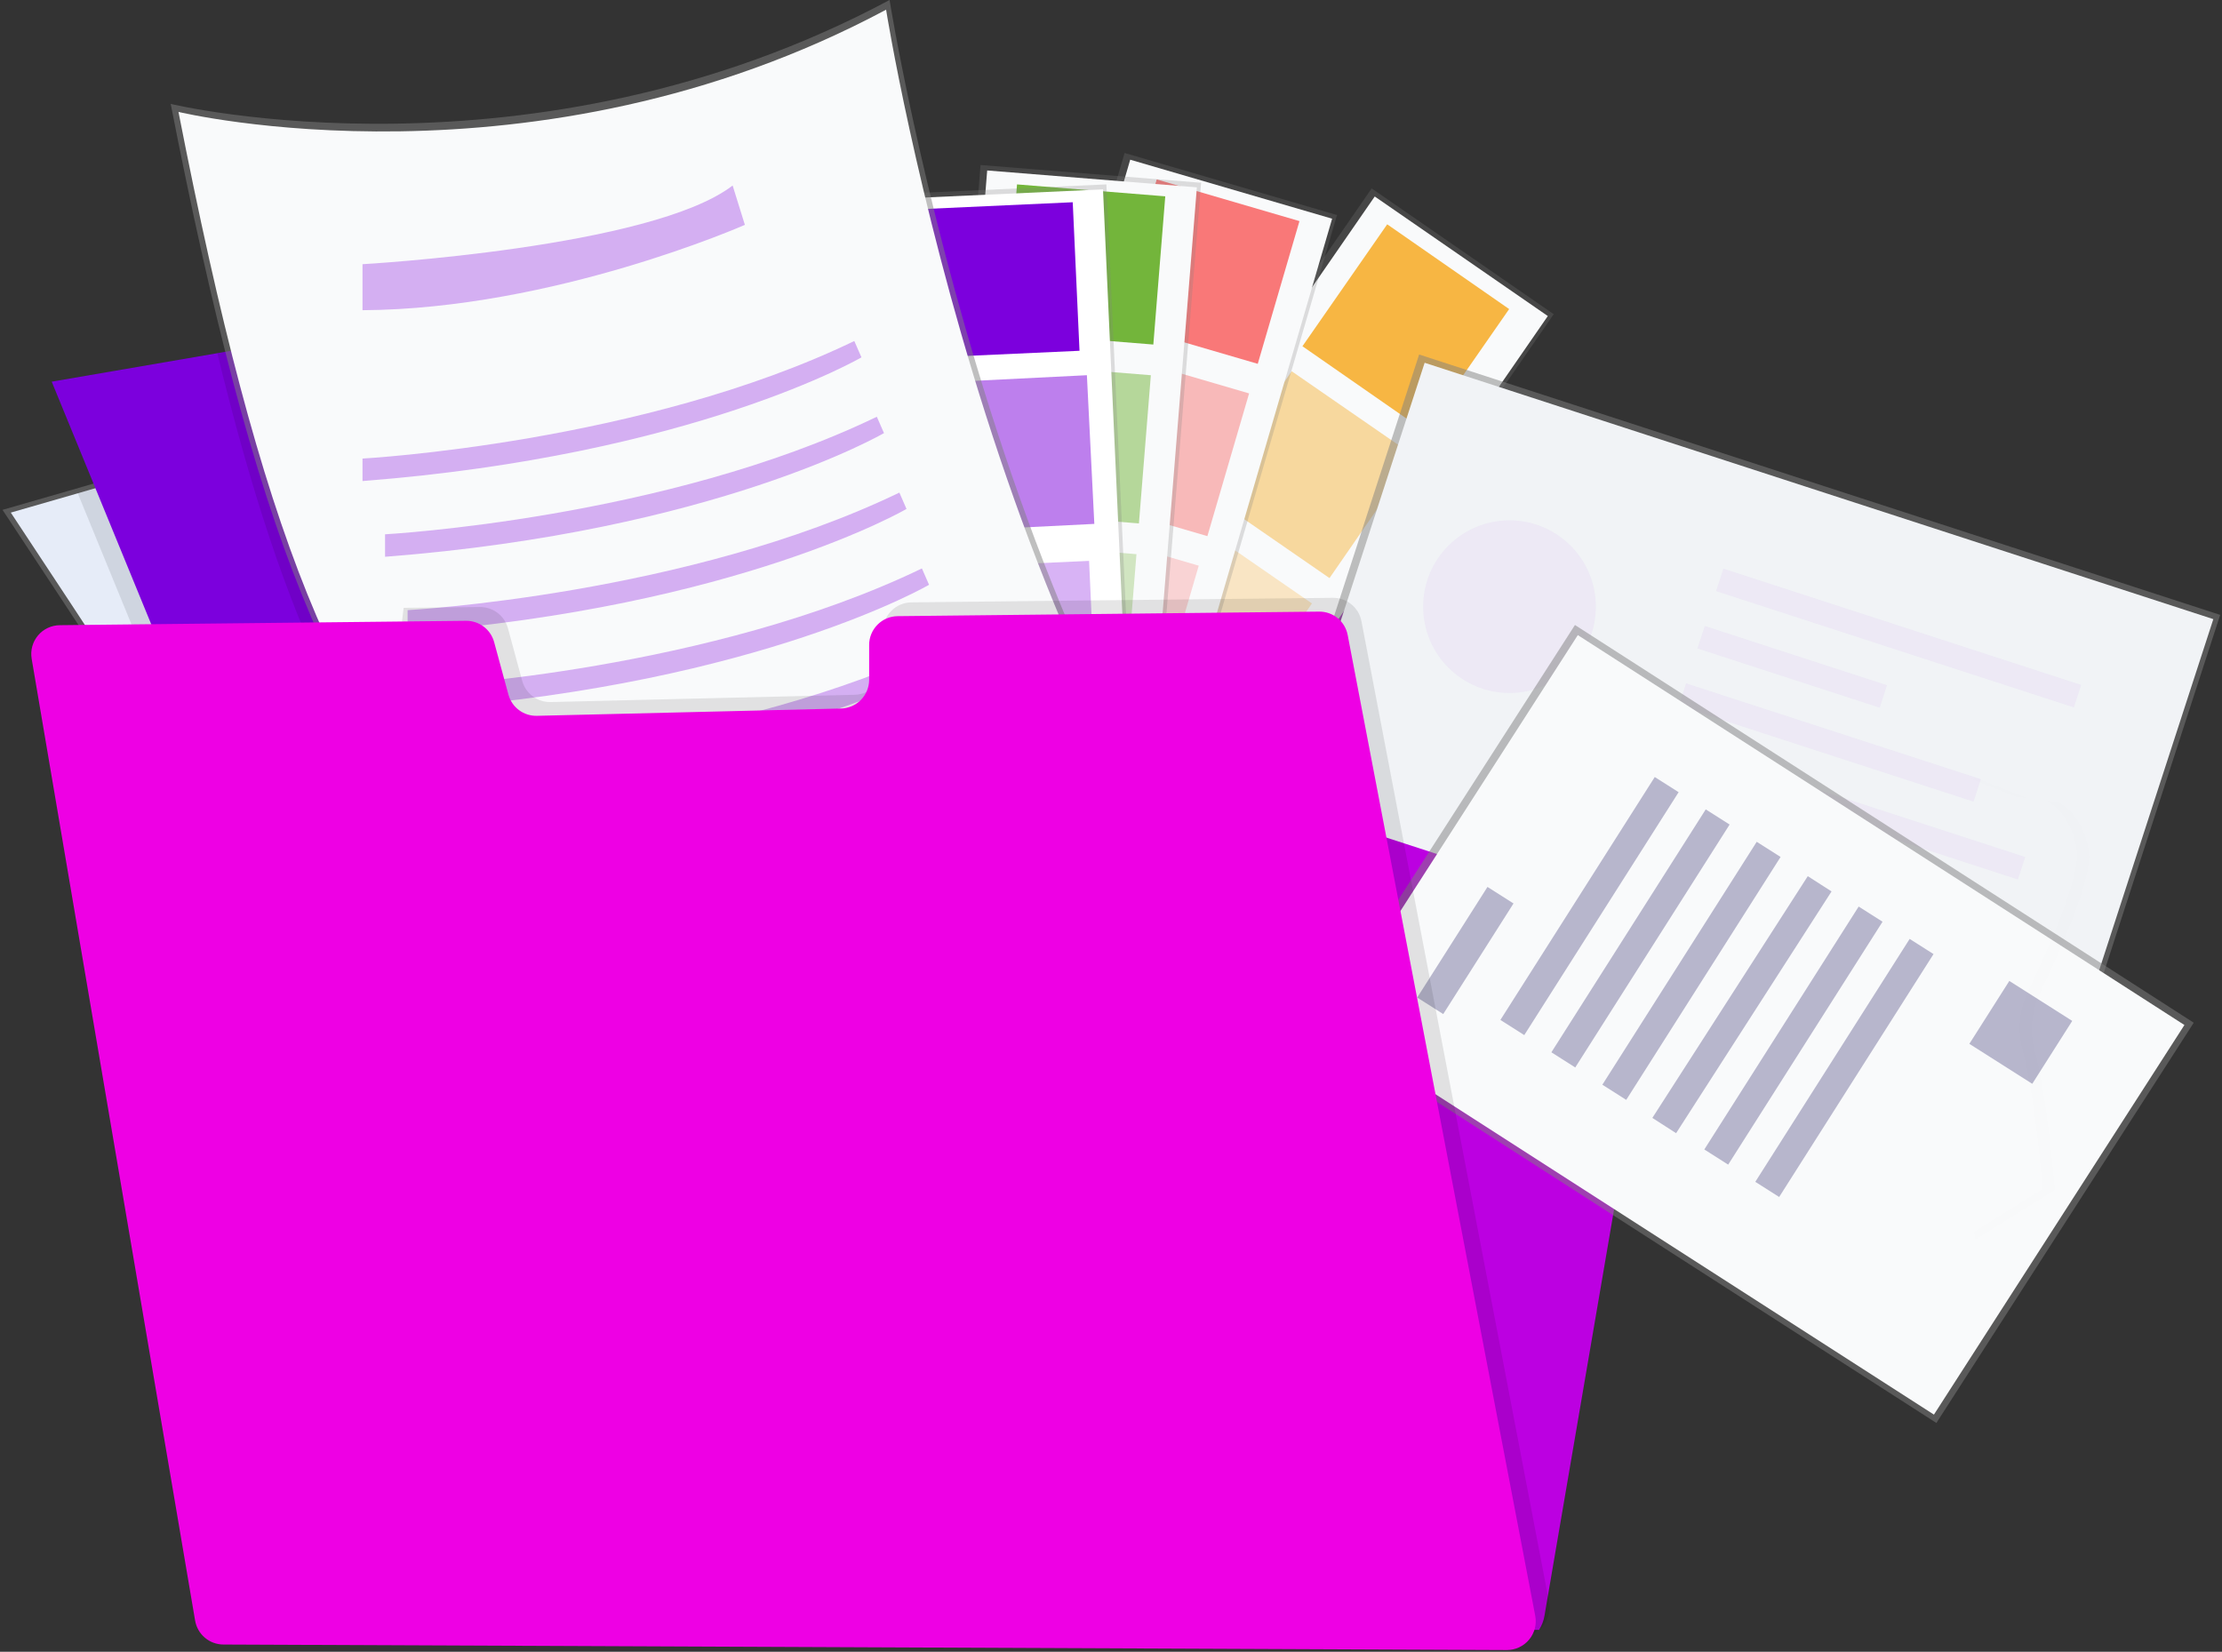 <?xml version="1.0" encoding="UTF-8"?> <svg xmlns="http://www.w3.org/2000/svg" width="807" height="600" viewBox="0 0 807 600" fill="none"><rect x="0" y="0" width="807" height="600" fill="#333333" stroke="none"/><path d="M495.54 316.871C495.69 316.531 495.81 316.171 495.93 315.811C495.548 316.607 495.214 317.425 494.93 318.261C495.14 317.791 495.35 317.331 495.54 316.871Z" fill="url(#paint0_linear)"></path><path d="M563.74 384.92C563.38 389.37 552.43 387.69 552.43 387.69C534.27 390.21 537.27 372.41 537.27 372.41V371.5L537.9 354.9L538.08 350.27C538.08 350.27 558.08 341.13 557.57 343.05C557.38 343.77 557.8 345.5 558.38 347.37C559.38 350.48 560.81 354 560.81 354C560.81 354 560.93 361.34 560.33 363.5C559.73 365.66 563.46 371.44 563.46 371.44C563.46 371.44 563.46 371.8 563.52 372.44C563.816 376.593 563.889 380.759 563.74 384.92Z" fill="#B77983"></path><path d="M598.75 389.73C598.75 389.73 587.8 391.42 587.44 386.96C587.274 382.789 587.337 378.613 587.63 374.45C587.63 373.85 587.68 373.45 587.68 373.45C587.68 373.45 591.41 367.67 590.81 365.51C590.21 363.35 590.33 356 590.33 356C590.33 356 590.72 355.07 591.23 353.73C592.3 350.92 593.91 346.36 593.58 345.06C593.1 343.13 613.07 352.27 613.07 352.27L613.27 357.45L613.88 373.5V374.41C613.88 374.41 616.92 392.26 598.75 389.73Z" fill="#B77983"></path><path opacity="0.05" d="M558.46 347.37C550.94 356.31 542.82 356.16 537.98 354.9L538.16 350.27C538.16 350.27 558.16 341.13 557.65 343.05C557.46 343.77 557.84 345.5 558.46 347.37Z" fill="black"></path><path opacity="0.05" d="M613.27 357.49C600.5 364.87 593.01 356.22 591.27 353.77C592.34 350.96 593.95 346.4 593.62 345.1C593.14 343.17 613.11 352.31 613.11 352.31L613.27 357.49Z" fill="black"></path><path opacity="0.05" d="M599.59 283.86C599.59 283.86 611.74 276.86 614.39 280.01C617.04 283.16 599.59 283.86 599.59 283.86Z" fill="black"></path><path opacity="0.05" d="M606.93 287.71C606.93 287.71 604.93 288.71 609.34 289.99C613.75 291.27 606.93 287.71 606.93 287.71Z" fill="black"></path><path opacity="0.05" d="M533.46 268.46C533.05 268.58 543.57 275.56 553.07 269.78C553.03 269.78 535.83 267.74 533.46 268.46Z" fill="black"></path><path opacity="0.05" d="M552.55 281.81C552.55 281.81 549.67 287.47 543.77 288.31C537.87 289.15 552.55 281.81 552.55 281.81Z" fill="black"></path><path opacity="0.05" d="M591.17 294.09C591.17 294.09 605.01 316.09 602.36 321.28C599.71 326.47 591.17 294.09 591.17 294.09Z" fill="black"></path><path opacity="0.05" d="M563.86 381.57C563.86 382.8 563.86 383.95 563.74 384.9C563.38 389.35 552.43 387.67 552.43 387.67C542.43 389.06 538.83 384.26 537.64 379.67C537.266 378.179 537.081 376.647 537.09 375.11C537.084 374.193 537.144 373.278 537.27 372.37V371.46C538.331 371.14 539.455 371.088 540.54 371.31C541.626 371.532 542.64 372.02 543.49 372.73C547.94 376.34 553.84 373.57 553.84 373.57C553.84 373.57 558.17 373.93 559.84 375.37C560.78 376.18 562.33 374.23 563.51 372.37C563.58 373.57 563.69 375.74 563.76 378.06C563.84 379.25 563.86 380.45 563.86 381.57Z" fill="black"></path><path opacity="0.05" d="M546.3 381.31C546.3 381.31 543.3 384.25 537.64 379.71C537.266 378.219 537.081 376.687 537.09 375.15C539.98 377.35 545.34 381.31 546.3 381.31Z" fill="black"></path><path opacity="0.05" d="M563.86 381.57C563.616 381.758 563.336 381.894 563.037 381.971C562.738 382.047 562.427 382.061 562.123 382.012C561.818 381.963 561.527 381.853 561.267 381.687C561.007 381.522 560.783 381.305 560.61 381.05C561.777 380.162 562.849 379.157 563.81 378.05C563.84 379.25 563.86 380.45 563.86 381.57Z" fill="black"></path><path opacity="0.05" d="M587.33 383.63C587.33 384.87 587.33 386.02 587.44 386.96C587.8 391.42 598.75 389.73 598.75 389.73C608.75 391.13 612.35 386.33 613.54 381.73C614.129 379.343 614.255 376.865 613.91 374.43V373.52C612.847 373.206 611.723 373.157 610.637 373.379C609.55 373.6 608.535 374.085 607.68 374.79C603.23 378.4 597.34 375.63 597.34 375.63C597.34 375.63 593.01 376 591.34 377.44C590.4 378.25 588.85 376.3 587.68 374.44C587.61 375.64 587.49 377.81 587.42 380.13C587.34 381.3 587.32 382.5 587.33 383.63Z" fill="black"></path><path opacity="0.05" d="M604.89 383.35C604.89 383.35 607.89 386.29 613.54 381.75C613.917 380.263 614.105 378.734 614.1 377.2C611.2 379.39 605.84 383.35 604.89 383.35Z" fill="black"></path><path opacity="0.05" d="M587.33 383.63C587.573 383.818 587.853 383.955 588.151 384.031C588.449 384.106 588.759 384.121 589.063 384.072C589.366 384.023 589.657 383.913 589.916 383.747C590.175 383.582 590.398 383.365 590.57 383.11C589.402 382.224 588.33 381.219 587.37 380.11C587.34 381.3 587.32 382.5 587.33 383.63Z" fill="black"></path><path d="M105.53 592.44C104.331 590.996 103.44 589.323 102.912 587.522C102.384 585.722 102.23 583.832 102.46 581.97L146.6 220.8L150.26 190.8C150.67 187.462 152.28 184.388 154.79 182.151C157.3 179.914 160.538 178.666 163.9 178.64L293.19 177.78C295.031 177.768 296.851 177.39 298.544 176.666C300.237 175.942 301.768 174.887 303.048 173.563C304.327 172.24 305.33 170.674 305.997 168.958C306.663 167.242 306.981 165.41 306.93 163.57L306.88 162.2C306.817 160.344 307.128 158.494 307.795 156.761C308.461 155.028 309.47 153.447 310.76 152.112C312.051 150.776 313.596 149.714 315.306 148.989C317.015 148.264 318.853 147.89 320.71 147.89H456.57C460.233 147.89 463.746 149.343 466.339 151.93C468.931 154.517 470.392 158.027 470.4 161.69C470.399 162.312 470.359 162.933 470.28 163.55C470.022 165.474 470.173 167.432 470.722 169.294C471.271 171.157 472.206 172.883 473.466 174.36C474.727 175.837 476.284 177.033 478.037 177.868C479.79 178.704 481.699 179.161 483.64 179.21L614.12 182.54C616.104 182.588 618.054 183.064 619.838 183.934C621.622 184.804 623.197 186.048 624.457 187.581C625.718 189.114 626.633 190.901 627.14 192.82C627.648 194.738 627.737 196.744 627.4 198.7L562.17 579.7L560.94 586.9C560.636 588.739 559.955 590.496 558.94 592.06L105.53 592.44Z" fill="#BC00E1"></path><g opacity="0.5"><path opacity="0.5" d="M498.171 68.448L348.774 284.688L414.889 330.367L564.287 114.126L498.171 68.448Z" fill="#808080"></path></g><path d="M562.145 114.8L499.287 71.373L351.891 284.718L414.748 328.145L562.145 114.8Z" fill="#F9FAFB"></path><path d="M548.104 112.267L503.816 81.481L473.03 125.77L517.318 156.555L548.104 112.267Z" fill="#F7B643"></path><path opacity="0.5" d="M513.558 165.553L469.122 134.853L438.422 179.289L482.858 209.989L513.558 165.553Z" fill="#F7B643"></path><path opacity="0.3" d="M476.483 219.201L432.047 188.501L401.347 232.937L445.783 263.637L476.483 219.201Z" fill="#F7B643"></path><g opacity="0.5"><path opacity="0.5" d="M408.437 55.574L334.988 306.912L412.122 329.453L485.571 78.115L408.437 55.574Z" fill="#808080"></path></g><path d="M483.811 79.441L410.478 58.011L338.017 305.97L411.35 327.4L483.811 79.441Z" fill="#F9FAFB"></path><path d="M471.947 80.318L420.106 65.168L404.956 117.01L456.798 132.159L471.947 80.318Z" fill="#F97878"></path><path opacity="0.5" d="M453.655 142.906L401.813 127.756L386.664 179.598L438.505 194.747L453.655 142.906Z" fill="#F97878"></path><path opacity="0.3" d="M435.366 205.483L383.524 190.333L368.374 242.175L420.216 257.324L435.366 205.483Z" fill="#F97878"></path><g opacity="0.5"><path opacity="0.5" d="M356.125 59.944L335.125 320.95L415.226 327.395L436.227 66.388L356.125 59.944Z" fill="#808080"></path></g><path d="M434.686 68.048L358.532 61.921L337.815 319.419L413.969 325.546L434.686 68.048Z" fill="#F9FAFB"></path><path d="M423.207 71.316L369.371 66.984L365.039 120.82L418.875 125.152L423.207 71.316Z" fill="#73B53B"></path><path opacity="0.5" d="M417.972 136.297L364.136 131.966L359.804 185.802L413.64 190.133L417.972 136.297Z" fill="#73B53B"></path><path opacity="0.3" d="M412.745 201.299L358.909 196.968L354.578 250.804L408.414 255.135L412.745 201.299Z" fill="#73B53B"></path><g opacity="0.5"><path opacity="0.5" d="M401.832 66.976L321.556 70.636L333.48 332.214L413.756 328.555L401.832 66.976Z" fill="#808080"></path></g><path d="M400.593 68.795L324.272 72.274L336.036 330.336L412.356 326.857L400.593 68.795Z" fill="white"></path><path d="M389.603 73.463L335.649 75.923L338.109 129.877L392.063 127.417L389.603 73.463Z" fill="#7C00DD"></path><path opacity="0.5" d="M394.744 136.293L340.734 138.993L343.434 193.003L397.444 190.303L394.744 136.293Z" fill="#7C00DD"></path><path opacity="0.3" d="M395.539 203.738L341.585 206.197L344.045 260.151L397.999 257.692L395.539 203.738Z" fill="#7C00DD"></path><path opacity="0.5" d="M353.68 411.71L285.8 437.97L186.59 476.32C182.84 469.32 177.32 459.86 170.49 448.57C146.99 409.63 108.11 349.06 73.49 295.83C34.49 235.83 0.92 185.2 0.92 185.2L25.22 178.2L223.72 120.57L353.68 411.71Z" fill="#808080"></path><path d="M356.68 412.71L288.8 438.97L189.59 477.32C185.84 470.32 180.32 460.86 173.49 449.57C149.99 410.63 111.11 350.06 76.49 296.83C37.49 236.83 3.92 186.2 3.92 186.2L28.22 179.2L226.72 121.57L356.68 412.71Z" fill="#E6ECF8"></path><path opacity="0.1" d="M356.68 412.71L288.8 438.97C250.88 446.87 212.184 450.427 173.46 449.57C149.96 410.63 111.08 350.06 76.46 296.83L28.23 179.16L226.72 121.57L356.68 412.71Z" fill="black"></path><path d="M407.18 396.37C407.18 396.37 301.73 458.75 144.29 444.64L18.78 138.64L78.93 128.3L286.87 92.59L404.87 390.42L407.18 396.37Z" fill="#7C00DD"></path><path opacity="0.1" d="M404.83 390.46C380 391.68 351.27 391.56 322.37 388.11C291.09 384.43 259.63 376.85 232.66 362.95C210.11 351.34 190.83 338.71 174.02 323.56C130.29 284.23 103.23 227.97 78.93 128.34L286.87 92.63L404.83 390.46Z" fill="black"></path><path opacity="0.5" d="M486 375.954C486 375.954 407.035 391.426 326.658 381.901C294.882 378.16 262.922 370.454 235.523 356.324C212.615 344.522 193.039 331.683 175.952 316.282C120.972 266.786 91.938 190.93 62 37.745C62 37.745 193.273 69.451 323.083 0C323.042 0.051 366.796 273.282 486 375.954Z" fill="#808080"></path><path d="M482.19 373.35C482.19 373.35 404.46 388.57 325.34 379.2C294.06 375.52 262.6 367.939 235.63 354.039C213.08 342.43 193.81 329.8 176.99 314.65C122.87 265.96 94.29 191.34 64.82 40.65C64.82 40.65 194.04 71.84 321.82 3.52C321.78 3.57 364.85 272.35 482.19 373.35Z" fill="#F9FAFB"></path><path opacity="0.1" d="M325.34 379.2C294.06 375.52 262.6 367.94 235.63 354.04C213.08 342.43 193.81 329.8 176.99 314.65C223.07 310.91 229.69 285.72 229.69 285.72C263.85 339.93 325.34 379.2 325.34 379.2Z" fill="black"></path><path opacity="0.3" d="M131.66 95.97C131.66 95.97 236.74 90.03 266.08 67.38L270.53 81.68C270.53 81.68 201.1 112.31 131.66 112.68V95.97Z" fill="#7C00DD"></path><path opacity="0.3" d="M131.66 166.57C131.66 166.57 233.4 161 310.27 123.87L312.87 129.81C312.87 129.81 251.87 165.42 131.66 174.74V166.57Z" fill="#7C00DD"></path><path opacity="0.3" d="M139.85 194.08C139.85 194.08 241.59 188.51 318.45 151.38L321.05 157.32C321.05 157.32 260.05 192.92 139.85 202.25V194.08Z" fill="#7C00DD"></path><path opacity="0.3" d="M148.03 221.63C148.03 221.63 249.77 216.06 326.64 178.93L329.23 184.87C329.23 184.87 268.23 220.48 148.03 229.8V221.63Z" fill="#7C00DD"></path><path opacity="0.3" d="M156.22 249.18C156.22 249.18 257.96 243.61 334.82 206.48L337.42 212.42C337.42 212.42 276.42 248.03 156.22 257.35V249.18Z" fill="#7C00DD"></path><path opacity="0.3" d="M164.4 276.74C164.4 276.74 266.14 271.17 343.01 234.04L345.6 239.98C345.6 239.98 284.6 275.58 164.4 284.91V276.74Z" fill="#7C00DD"></path><path opacity="0.5" d="M515.41 128.775L463.368 288.848L754.294 383.431L806.336 223.358L515.41 128.775Z" fill="#808080"></path><path d="M517.41 131.775L465.368 291.848L751.81 384.974L803.852 224.901L517.41 131.775Z" fill="#F1F3F6"></path><g opacity="0.2"><path opacity="0.2" d="M548.23 251.731C565.55 251.731 579.59 237.69 579.59 220.371C579.59 203.051 565.55 189.011 548.23 189.011C530.911 189.011 516.87 203.051 516.87 220.371C516.87 237.69 530.911 251.731 548.23 251.731Z" fill="#7C00DD"></path></g><g opacity="0.2"><path opacity="0.2" d="M625.917 206.557L623.262 214.726L753.197 256.969L755.853 248.8L625.917 206.557Z" fill="#7C00DD"></path></g><g opacity="0.2"><path opacity="0.2" d="M619.145 227.384L616.489 235.553L682.679 257.072L685.335 248.903L619.145 227.384Z" fill="#7C00DD"></path></g><g opacity="0.2"><path opacity="0.2" d="M612.362 248.224L609.706 256.394L716.761 291.198L719.417 283.029L612.362 248.224Z" fill="#7C00DD"></path></g><g opacity="0.2"><path opacity="0.2" d="M605.592 269.057L602.936 277.227L732.872 319.47L735.528 311.301L605.592 269.057Z" fill="#7C00DD"></path></g><g opacity="0.5"><path opacity="0.5" d="M689.793 329.692L684.658 345.488L720.615 357.178L725.751 341.382L689.793 329.692Z" fill="#7C00DD"></path></g><path opacity="0.5" d="M572.001 227.03L478.538 372.417L703.268 516.886L796.731 371.5L572.001 227.03Z" fill="#808080"></path><path d="M573.041 230.699L482.062 372.223L702.377 513.854L793.356 372.331L573.041 230.699Z" fill="#F9FAFB"></path><path d="M540.234 322.175L514.708 362.352L524.161 368.358L549.688 328.181L540.234 322.175Z" fill="#B7B6CC"></path><path d="M600.986 282.254L544.924 370.49L553.593 375.998L609.654 287.761L600.986 282.254Z" fill="#B7B6CC"></path><path d="M619.504 294.007L563.442 382.244L572.11 387.752L628.172 299.515L619.504 294.007Z" fill="#B7B6CC"></path><path d="M638.016 305.781L581.954 394.018L590.623 399.525L646.684 311.288L638.016 305.781Z" fill="#B7B6CC"></path><path d="M656.563 318.263L600.111 406.076L608.738 411.622L665.19 323.808L656.563 318.263Z" fill="#B7B6CC"></path><path d="M675.044 329.304L618.983 417.541L627.651 423.049L683.713 334.812L675.044 329.304Z" fill="#B7B6CC"></path><path d="M693.562 341.059L637.501 429.296L646.169 434.803L702.23 346.567L693.562 341.059Z" fill="#B7B6CC"></path><path d="M729.759 356.324L715.242 379.172L738.09 393.689L752.607 370.84L729.759 356.324Z" fill="#B7B6CC"></path><g opacity="0.05"><path opacity="0.05" d="M741.07 360.569C748.58 344.919 760.17 318.779 758.76 309.249C757.09 298.019 750.76 293.139 748.32 291.669C747.767 291.332 747.145 291.123 746.5 291.059L742.5 290.659C742.924 290.756 743.329 290.922 743.7 291.149C746.12 292.629 752.47 297.499 754.13 308.739C755.54 318.259 743.95 344.409 736.45 360.059C733.227 366.718 732.516 374.318 734.45 381.459C739.13 398.459 741.72 431.839 741.72 431.839L716.78 447.429L717.41 450.429L746.41 432.329C746.41 432.329 743.82 398.939 739.15 381.949C737.198 374.824 737.88 367.233 741.07 360.569Z" fill="black"></path><path opacity="0.05" d="M732.38 289.59L736.86 290.04L717.38 282.35L715.63 282.98L732.38 289.59Z" fill="black"></path></g><path opacity="0.1" d="M558.92 592C557.055 593.53 554.712 594.358 552.3 594.34L105.53 592.44C104.331 590.996 103.44 589.323 102.912 587.522C102.384 585.722 102.23 583.832 102.46 581.97L146.6 220.8L174.28 220.5C176.595 220.476 178.852 221.222 180.698 222.619C182.543 224.016 183.874 225.986 184.48 228.22L189.65 247.3C190.262 249.557 191.613 251.545 193.488 252.944C195.362 254.344 197.651 255.074 199.99 255.02L310.46 252.37C313.191 252.304 315.787 251.174 317.695 249.219C319.603 247.264 320.671 244.641 320.67 241.91V229.27C320.67 226.516 321.755 223.874 323.691 221.915C325.627 219.957 328.257 218.841 331.01 218.81L484.09 217.16C486.539 217.137 488.918 217.974 490.813 219.526C492.708 221.077 493.999 223.244 494.46 225.65L562.16 579.65L562.6 581.93C562.959 583.784 562.806 585.701 562.158 587.475C561.509 589.25 560.39 590.814 558.92 592Z" fill="black"></path><path d="M479.09 222.17L326.01 223.82C323.257 223.849 320.626 224.963 318.688 226.919C316.751 228.876 315.663 231.517 315.66 234.27V246.92C315.658 249.648 314.591 252.268 312.685 254.22C310.78 256.172 308.187 257.303 305.46 257.37L195 260.02C192.659 260.079 190.367 259.35 188.49 257.95C186.613 256.55 185.261 254.561 184.65 252.3L179.46 233.23C178.855 230.994 177.524 229.022 175.675 227.624C173.827 226.227 171.567 225.483 169.25 225.51L21.7 227.1C20.188 227.115 18.698 227.458 17.331 228.105C15.965 228.752 14.755 229.687 13.785 230.847C12.816 232.007 12.109 233.363 11.714 234.823C11.32 236.282 11.247 237.81 11.5 239.3L70.86 588.66C71.272 591.089 72.528 593.294 74.407 594.888C76.286 596.481 78.667 597.36 81.13 597.37L547.27 599.37C548.813 599.376 550.337 599.04 551.735 598.386C553.133 597.733 554.368 596.779 555.354 595.591C556.339 594.404 557.05 593.014 557.435 591.52C557.819 590.026 557.869 588.466 557.58 586.95L489.46 230.66C489.001 228.254 487.711 226.086 485.815 224.534C483.92 222.982 481.54 222.146 479.09 222.17Z" fill="#EE00E4"></path><defs><linearGradient id="paint0_linear" x1="1350.61" y1="851.6" x2="1350.61" y2="845.598" gradientUnits="userSpaceOnUse"><stop stop-color="#808080" stop-opacity="0.25"></stop><stop offset="0.54" stop-color="#808080" stop-opacity="0.12"></stop><stop offset="1" stop-color="#808080" stop-opacity="0.1"></stop></linearGradient></defs></svg> 